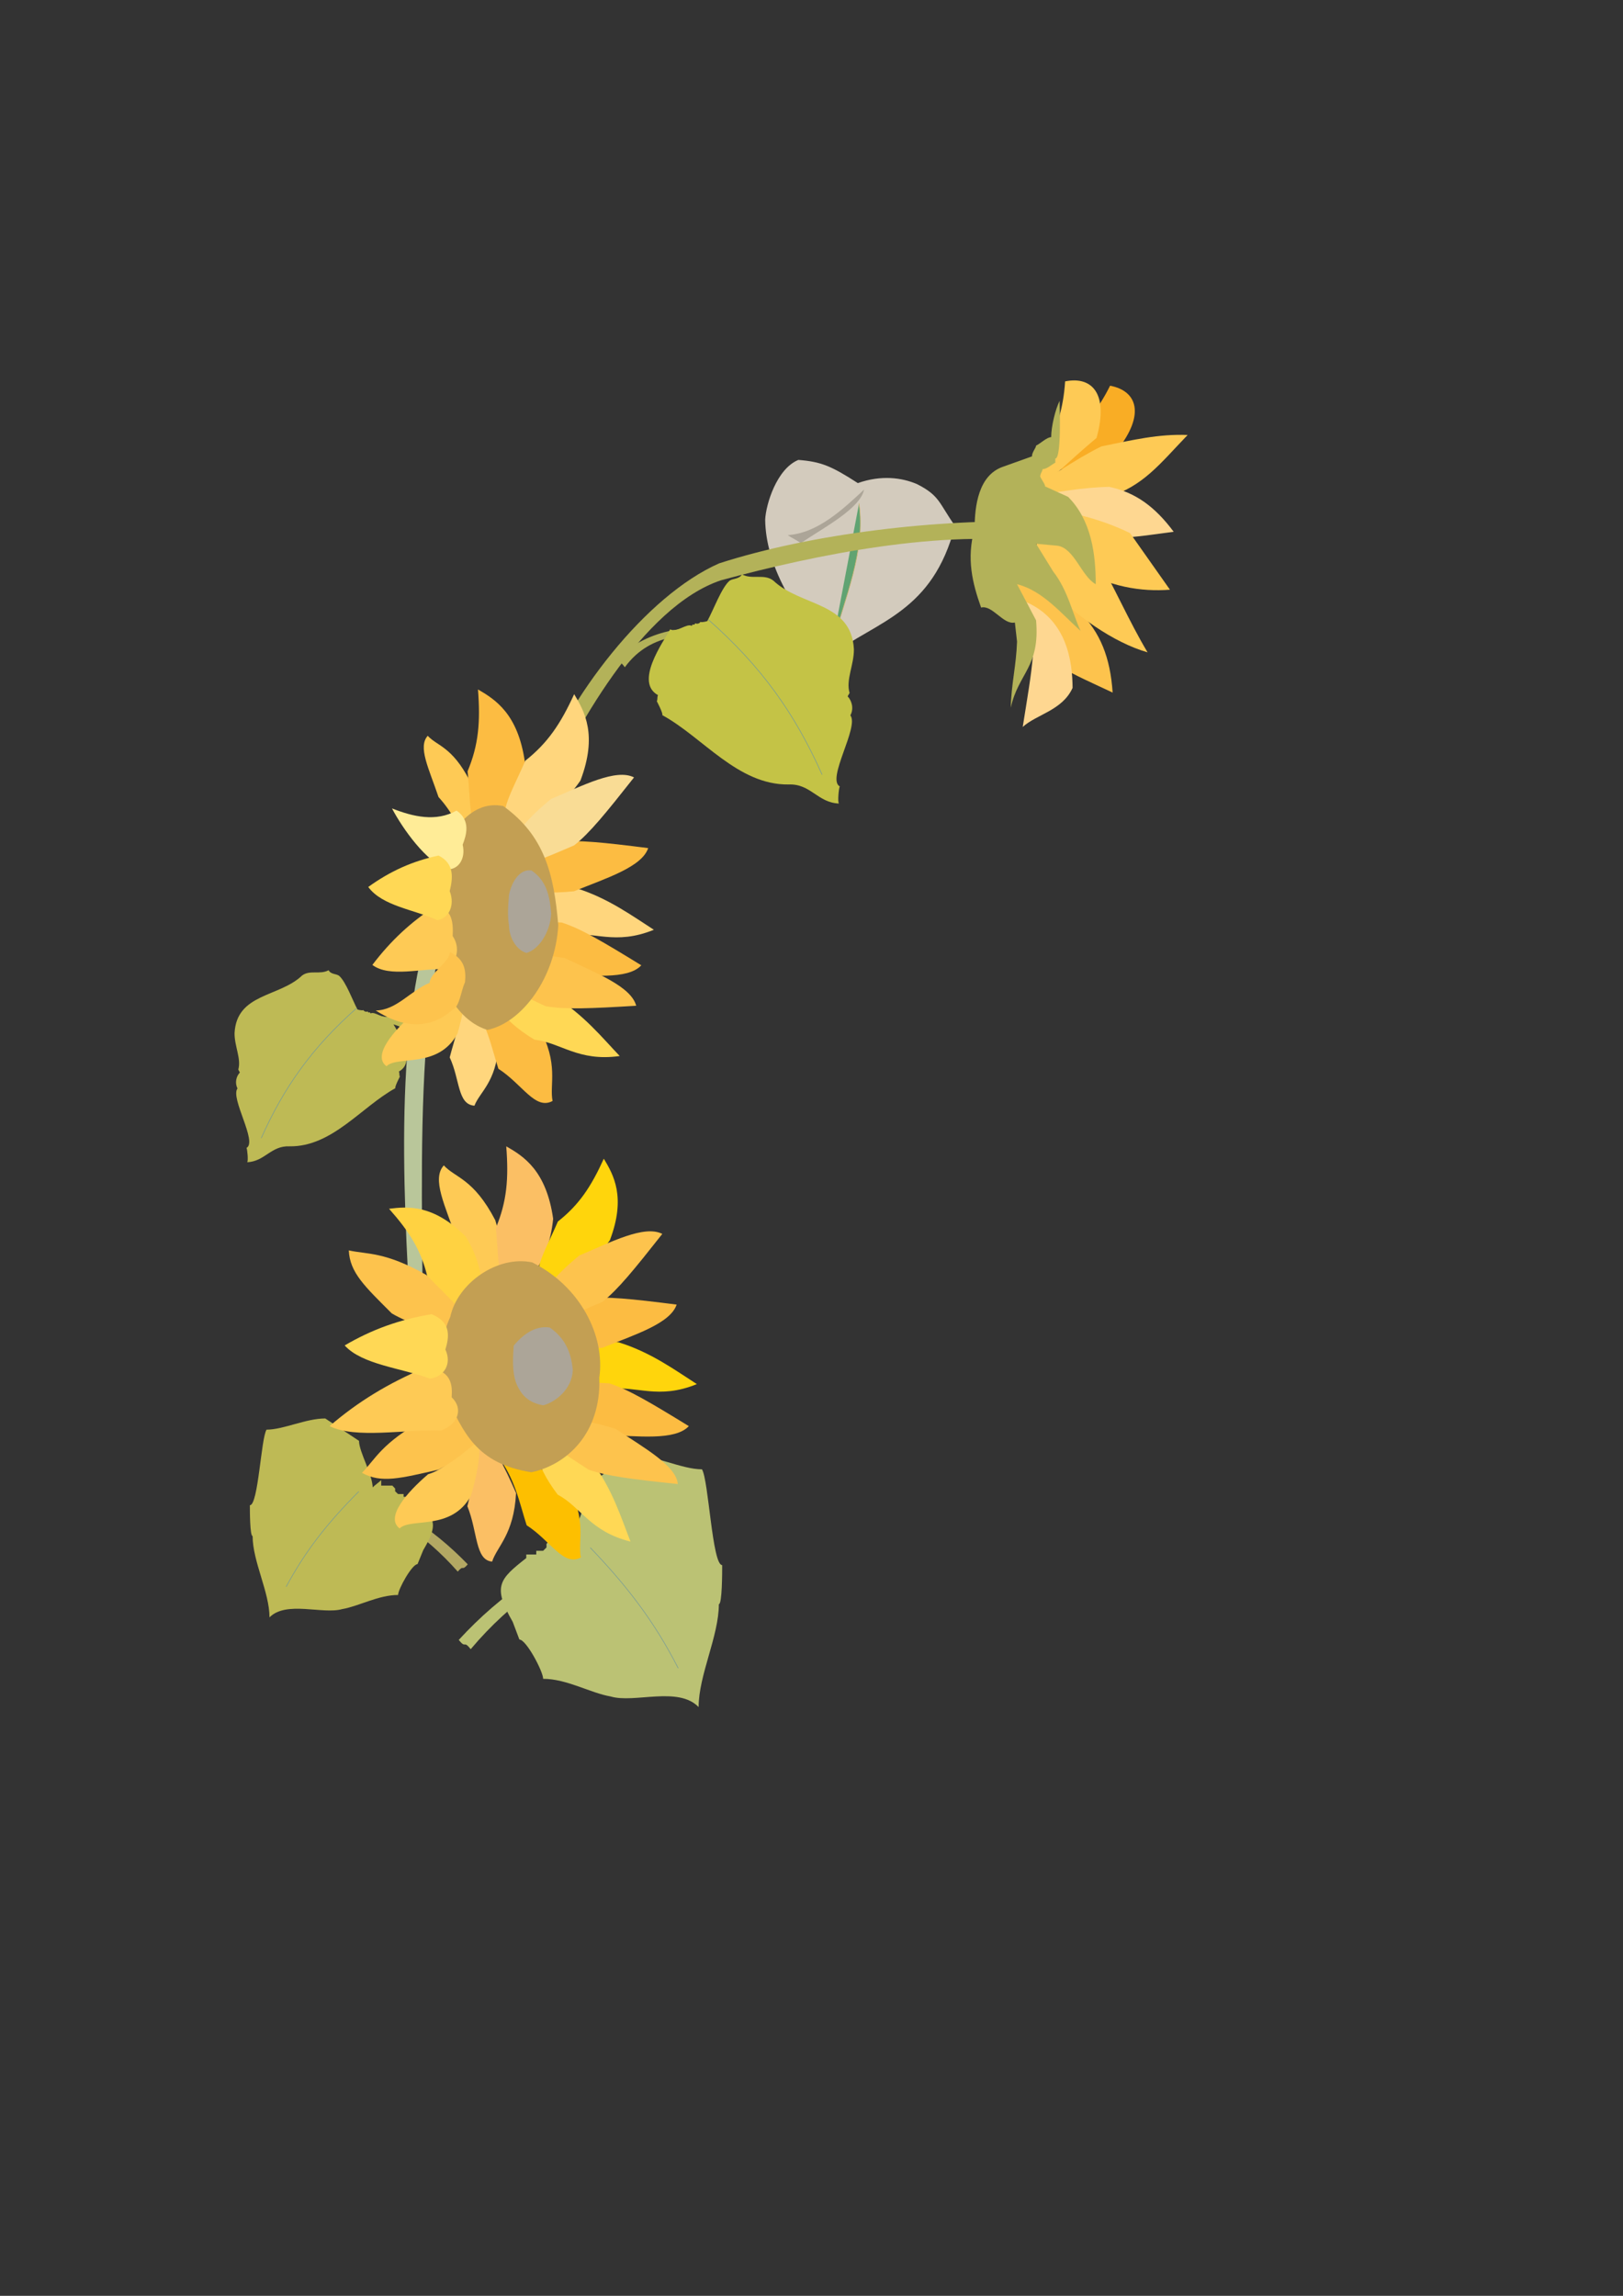 <?xml version="1.0" encoding="utf-8"?>
<!-- Created by UniConvertor 2.0rc4 (https://sk1project.net/) -->
<svg xmlns="http://www.w3.org/2000/svg" height="841.89pt" viewBox="0 0 595.276 841.89" width="595.276pt" version="1.1" xmlns:xlink="http://www.w3.org/1999/xlink" id="78c721c0-f60f-11ea-83cc-dcc15c148e23">

<rect x="0" y="0" width="595.276" height="841.89" fill="#333333" stroke="none"/>

<g>
	<g>
		<path style="fill:#bbc274;" d="M 223.766,566.169 C 202.238,571.641 183.662,584.601 168.254,601.377 171.062,604.833 169.838,601.233 172.646,604.761 187.622,586.977 203.966,576.681 223.766,566.169 L 223.766,566.169 Z" />
		<path style="fill:#bbc274;" d="M 210.302,566.169 C 210.302,559.617 216.494,549.177 216.494,543.993 L 231.398,533.553 C 240.11,533.553 250.046,538.809 257.462,538.809 259.91,542.697 261.206,573.945 264.878,573.945 264.878,576.537 264.878,588.273 263.654,588.273 263.654,600.009 256.238,614.265 256.238,626.001 248.75,618.225 232.622,624.705 223.982,622.113 216.494,620.817 207.854,615.633 199.214,615.633 199.214,612.969 193.022,601.233 190.502,601.233 L 188.054,594.753 C 180.566,581.721 183.086,579.129 193.022,571.353 L 193.022,570.057 196.694,570.057 196.694,568.689 199.214,568.689 200.438,567.465 200.438,566.169 201.662,564.801 206.63,564.801 206.63,562.209 C 207.854,563.505 211.598,566.169 210.302,566.169 L 210.302,566.169 Z" />
		<path style="stroke:#769a97;stroke-width:0.216;stroke-miterlimit:10.433;fill:#bbc274;" d="M 216.494,567.537 C 230.174,581.793 240.11,594.825 248.75,611.745" />
	</g>
	<g>
		<path style="fill:#d3cbbd;" d="M 350.27,192.849 C 344.366,184.497 344.726,181.761 336.302,177.513 330.758,175.137 323.198,174.129 314.63,177.153 304.91,170.889 301.166,169.305 292.814,168.657 284.894,171.897 280.934,184.857 280.646,190.545 280.862,207.465 291.23,224.241 304.838,240.225 321.83,227.625 342.062,224.457 350.27,192.849 L 350.27,192.849 Z" />
		<path style="fill:#aca598;" d="M 316.934,179.529 C 309.086,186.801 299.942,195.513 288.926,196.233 290.222,197.169 292.454,198.177 293.678,199.185 302.174,193.425 315.422,186.585 316.934,179.529 L 316.934,179.529 Z" />
		<path style="stroke-miterlimit:10.433;stroke:#ccb26c;stroke-width:0.216;stroke-linecap:round;fill:#60a372;" d="M 315.062,184.713 C 317.582,201.993 309.878,219.273 305.198,236.553" />
	</g>
	<g>
		<path style="fill:#b3b259;" d="M 266.174,232.233 C 253.574,228.561 238.742,230.289 226.142,241.377 227.654,243.537 227.654,242.529 229.166,244.689 239.03,231.225 253.718,232.737 266.174,232.233 L 266.174,232.233 Z" />
		<path style="fill:#c4c346;" d="M 259.406,227.769 C 261.494,224.097 264.662,215.385 267.614,212.937 268.91,212.073 271.07,212.433 272.15,210.633 275.822,212.649 280.358,210.273 283.67,212.937 293.678,222.441 312.254,220.641 313.19,238.065 313.262,243.753 310.166,249.297 311.606,254.121 L 310.886,255.345 C 312.398,256.929 313.262,259.809 311.894,262.329 315.206,266.577 303.038,285.657 308.006,288.393 307.646,288.969 307.142,294.297 307.718,294.657 299.87,294.369 297.35,287.313 289.214,287.673 270.566,287.889 257.75,270.321 242.918,262.257 243.278,261.609 240.902,257.145 240.902,257.145 241.262,256.497 240.974,255.561 241.334,254.913 232.694,250.161 243.062,235.689 245.798,230.793 248.246,232.089 251.846,228.489 253.718,229.497 254.366,228.273 254.294,229.857 255.014,228.561 255.662,228.921 256.598,228.633 256.886,228.057 257.534,228.345 259.406,227.769 259.406,227.769 L 259.406,227.769 Z" />
		<path style="stroke:#769a97;stroke-width:0.216;stroke-miterlimit:10.433;fill:none;" d="M 259.766,227.193 C 279.278,244.401 291.518,261.609 301.526,284.073" />
	</g>
	<g>
		<path style="fill:#f9ad25;" d="M 374.246,177.225 C 386.702,164.265 398.15,159.585 407.15,141.441 417.014,143.313 420.182,151.809 409.814,164.985 396.278,169.305 387.71,172.977 374.246,177.225 L 374.246,177.225 Z" />
		<path style="fill:#feca55;" d="M 374.03,185.505 C 380.51,168.729 389.366,160.017 390.662,139.857 400.598,137.841 406.718,144.465 402.182,160.593 391.31,169.737 384.758,176.433 374.03,185.505 L 374.03,185.505 Z" />
		<path style="fill:#feca55;" d="M 375.542,180.033 C 385.838,174.993 393.686,168.729 403.982,163.689 415.502,161.313 425.078,159.081 435.59,159.513 425.222,170.313 419.318,178.233 406.43,182.265 397.718,181.041 385.982,181.833 375.542,180.033 L 375.542,180.033 Z" />
		<path style="fill:#fed791;" d="M 377.126,182.481 C 387.062,180.321 397.934,178.737 406.79,178.521 416.366,180.537 423.566,185.721 430.478,195.009 416.366,196.809 404.918,199.401 391.814,193.569 387.422,189.969 381.446,186.081 377.126,182.481 L 377.126,182.481 Z" />
		<path style="fill:#fdc34d;" d="M 365.606,210.273 C 376.262,214.161 387.422,219.129 395.846,224.241 403.55,231.873 407.222,241.089 408.086,253.977 393.83,247.209 381.59,242.745 372.734,229.425 370.79,223.449 367.478,216.177 365.606,210.273 L 365.606,210.273 Z" />
		<path style="fill:#feca55;" d="M 378.422,187.017 C 388.718,186.081 404.198,190.401 414.494,195.513 419.39,202.425 424.214,209.265 429.11,216.249 418.814,217.041 406.79,215.385 393.902,207.681 390.446,201.633 381.806,192.993 378.422,187.017 L 378.422,187.017 Z" />
		<path style="fill:#feca55;" d="M 379.358,193.857 C 386.342,197.745 394.334,198.897 401.462,202.785 408.158,214.017 414.134,227.985 420.902,239.217 408.59,235.689 394.334,225.825 383.678,214.377 380.222,208.977 380.726,200.697 379.358,193.857 L 379.358,193.857 Z" />
		<path style="fill:#fed791;" d="M 376.55,220.857 C 381.518,231.009 378.278,246.417 375.11,266.577 380.15,261.969 389.654,260.529 393.398,252.249 393.326,242.745 391.454,227.481 376.55,220.857 L 376.55,220.857 Z" />
		<path style="fill:#b3b259;" d="M 357.47,193.857 C 357.47,185.289 358.982,174.417 367.622,171.249 L 378.494,167.361 C 378.494,165.777 380.006,164.265 380.006,163.401 381.59,162.681 383.966,160.305 385.55,160.305 385.55,156.417 387.062,150.153 388.646,146.985 388.646,149.433 389.366,168.153 387.062,168.153 L 387.062,169.665 C 385.55,170.457 383.966,172.041 382.382,172.041 382.382,172.833 381.59,173.553 381.59,174.417 380.87,174.417 383.966,178.305 383.174,178.305 L 391.742,182.193 C 400.31,190.761 401.894,203.289 401.894,214.233 396.638,211.353 394.046,200.985 387.854,200.121 L 380.006,199.401 386.27,209.553 C 391.742,216.537 393.47,225.393 396.35,231.369 389.366,225.105 382.382,216.537 373.022,214.233 L 380.006,227.481 C 381.518,244.689 373.526,246.777 370.718,259.521 370.934,250.665 372.734,244.113 373.022,235.257 L 372.23,228.273 C 368.054,229.281 363.95,221.721 359.846,222.801 356.678,213.945 354.374,204.801 357.47,193.857 L 357.47,193.857 Z" />
		<path style="fill:#b3b259;" d="M 381.086,191.337 C 344.078,190.185 297.638,195.657 263.726,206.601 236.87,218.481 208.286,255.417 196.334,287.529 198.566,288.753 194.534,297.105 196.766,298.473 210.374,267.009 235.79,222.369 264.446,212.793 299.294,203.361 346.094,193.857 381.95,199.113 381.662,196.521 381.374,193.929 381.086,191.337 L 381.086,191.337 Z" />
	</g>
	<g>
		<g>
			<path style="fill:#beba55;" d="M 125.486,373.857 C 136.142,370.833 148.526,372.201 159.11,381.489 157.814,383.361 157.814,382.497 156.518,384.297 148.31,373.065 135.998,374.289 125.486,373.857 L 125.486,373.857 Z" />
			<g>
				<path style="fill:#beba55;" d="M 131.102,370.185 C 129.446,367.089 126.782,359.817 124.334,357.801 123.182,357.009 121.382,357.369 120.518,355.785 117.422,357.513 113.606,355.569 110.798,357.729 102.446,365.721 86.822,364.209 86.03,378.825 85.958,383.577 88.55,388.257 87.398,392.217 L 87.974,393.297 C 86.678,394.665 86.03,397.041 87.11,399.129 84.374,402.657 94.526,418.713 90.422,420.945 90.71,421.449 91.142,425.913 90.638,426.201 97.19,425.913 99.35,420.081 106.19,420.369 121.814,420.585 132.542,405.897 144.998,399.057 144.71,398.553 146.654,394.809 146.654,394.809 146.366,394.233 146.582,393.441 146.294,392.937 153.566,388.977 144.854,376.881 142.622,372.705 140.534,373.857 137.51,370.761 135.926,371.625 135.35,370.617 135.422,371.913 134.846,370.905 134.342,371.193 133.55,370.905 133.262,370.401 132.758,370.689 131.102,370.185 131.102,370.185 L 131.102,370.185 Z" />
				<path style="stroke:#769a97;stroke-width:0.216;stroke-miterlimit:10.433;fill:#beba55;" d="M 130.814,369.681 C 114.542,384.081 104.246,398.481 95.822,417.345" />
			</g>
		</g>
		<path style="fill:#b9c69a;" d="M 174.374,330.657 C 167.39,332.241 161.702,335.337 156.158,343.977 143.486,390.057 149.102,455.577 151.91,507.129 159.614,512.601 149.102,404.889 160.334,352.545 164.582,340.089 172.286,337.785 179.342,336.921 178.406,332.745 175.31,334.833 174.374,330.657 L 174.374,330.657 Z" />
	</g>
	<g>
		<path style="fill:#b3a863;" d="M 125.558,545.865 C 143.414,550.185 158.75,560.409 171.566,573.657 169.19,576.393 170.198,573.585 167.894,576.321 155.51,562.281 141.974,554.145 125.558,545.865 L 125.558,545.865 Z" />
		<path style="fill:#beba55;" d="M 136.718,545.865 C 136.718,540.681 131.678,532.473 131.678,528.369 L 119.294,520.161 C 112.166,520.161 103.958,524.265 97.766,524.265 95.75,527.289 94.742,551.985 91.646,551.985 91.646,554.073 91.646,563.289 92.654,563.289 92.654,572.577 98.846,583.881 98.846,593.097 104.966,586.905 118.286,592.089 125.486,590.073 131.678,588.993 138.806,584.889 146.006,584.889 146.006,582.801 151.118,573.585 153.134,573.585 L 155.222,568.473 C 161.342,558.177 159.326,556.089 151.118,549.969 L 151.118,548.889 148.022,548.889 148.022,547.881 146.006,547.881 144.926,546.873 144.926,545.865 143.918,544.785 139.814,544.785 139.814,542.769 C 138.806,543.777 135.71,545.865 136.718,545.865 L 136.718,545.865 Z" />
		<path style="stroke:#769a97;stroke-width:0.216;stroke-miterlimit:10.433;fill:none;" d="M 131.606,546.945 C 120.374,558.177 112.166,568.473 104.966,581.865" />
	</g>
	<g>
		<path style="fill:#ffd67d;" d="M 174.014,405.465 C 175.886,400.497 182.006,396.825 182.798,383.505 178.694,375.369 173.798,366.513 168.83,363.921 169.91,372.921 166.742,380.697 164.942,387.753 168.758,395.889 167.75,405.033 174.014,405.465 L 174.014,405.465 Z" />
		<path style="fill:#fcbc42;" d="M 202.67,403.737 C 201.446,397.689 205.118,390.273 197.702,376.737 188.558,371.337 178.262,365.649 171.854,366.225 178.478,374.361 180.206,383.937 182.798,391.929 191.654,397.617 196.262,407.193 202.67,403.737 L 202.67,403.737 Z" />
		<path style="fill:#feca55;" d="M 156.878,269.817 C 160.262,273.561 165.734,273.705 172.214,286.161 176.678,300.561 174.302,308.049 172.358,313.449 168.974,304.017 165.95,297.897 160.838,292.281 157.238,281.625 153.206,273.921 156.878,269.817 L 156.878,269.817 Z" />
		<path style="fill:#feca55;" d="M 141.758,390.993 C 145.79,386.961 160.766,392.073 167.822,378.969 171.998,363.993 171.422,358.449 168.254,353.121 164.942,362.913 158.966,369.249 152.126,371.265 144.35,377.889 136.43,387.105 141.758,390.993 L 141.758,390.993 Z" />
		<path style="fill:#fcbc42;" d="M 179.846,307.905 C 182.582,301.497 190.718,296.889 192.518,279.465 189.998,261.753 181.646,256.497 175.31,252.825 176.246,264.777 175.526,273.201 171.494,282.849 172.862,296.169 171.71,306.969 179.846,307.905 L 179.846,307.905 Z" />
		<path style="fill:#ffd67d;" d="M 187.982,305.025 C 193.454,300.705 202.886,300.633 212.894,286.233 219.23,269.529 214.406,260.889 210.59,254.553 205.622,265.425 200.87,272.481 192.662,278.961 187.406,291.273 181.214,300.201 187.982,305.025 L 187.982,305.025 Z" />
		<path style="fill:#ffd855;" d="M 178.19,361.833 C 185.174,361.761 186.326,360.321 203.174,365.361 213.902,371.841 221.102,380.769 227.294,387.249 212.03,389.409 205.622,382.281 196.046,381.273 182.942,373.353 181.934,367.449 178.19,361.833 L 178.19,361.833 Z" />
		<path style="fill:#ffd67d;" d="M 186.038,328.353 C 192.734,326.553 193.526,324.897 211.094,325.617 223.046,329.289 232.262,336.129 239.822,340.953 225.566,346.785 217.574,341.385 208.07,342.825 193.454,338.289 191.006,332.817 186.038,328.353 L 186.038,328.353 Z" />
		<path style="fill:#fcbc42;" d="M 178.19,341.961 C 183.878,345.993 187.262,351.537 203.894,357.153 216.494,357.657 230.246,359.385 235.214,353.985 221.03,345.273 212.894,340.449 205.982,338.289 191.87,337.569 184.526,336.849 178.19,341.961 L 178.19,341.961 Z" />
		<path style="fill:#fcbc42;" d="M 180.854,323.601 C 187.694,324.969 193.094,328.569 210.518,326.841 222.182,322.089 235.43,317.985 237.734,311.001 221.246,308.913 211.814,307.905 204.614,308.769 191.51,313.953 184.526,316.329 180.854,323.601 L 180.854,323.601 Z" />
		<path style="fill:#fdc34d;" d="M 177.326,352.689 C 184.238,351.753 189.854,348.513 207.134,351.321 218.51,356.793 231.47,361.689 233.342,368.817 216.71,369.825 207.206,370.257 200.078,368.961 187.334,362.985 180.494,360.177 177.326,352.689 L 177.326,352.689 Z" />
		<path style="fill:#f9dc95;" d="M 183.302,316.185 C 187.118,310.425 188.486,304.089 202.094,293.001 213.686,288.105 225.926,281.697 232.55,285.081 222.254,298.113 216.278,305.529 210.59,309.993 197.63,315.537 191.006,318.777 183.302,316.185 L 183.302,316.185 Z" />
		<path style="fill:#c39f53;" d="M 184.598,295.593 C 171.926,293.001 163.43,306.825 160.766,319.065 159.686,330.945 159.182,339.873 160.766,349.449 160.766,361.689 168.182,374.433 178.766,377.673 191.51,375.009 203.678,358.521 204.758,339.297 203.174,320.145 199.502,306.321 184.598,295.593 L 184.598,295.593 Z" />
		<path style="fill:#aca598;" d="M 194.966,319.209 C 190.502,318.489 187.55,323.673 186.686,328.209 186.326,332.601 186.11,335.841 186.686,339.369 186.758,343.833 189.35,348.369 193.094,349.449 197.558,348.225 201.806,341.961 202.166,334.977 201.59,327.921 200.222,322.881 194.966,319.209 L 194.966,319.209 Z" />
		<path style="fill:#ffec97;" d="M 167.462,297.249 C 172.718,300.921 171.062,306.177 169.694,309.777 170.918,314.961 168.038,318.921 164.222,318.777 156.446,316.329 147.59,303.729 143.774,296.457 151.478,299.481 159.83,301.497 167.462,297.249 L 167.462,297.249 Z" />
		<path style="fill:#feca55;" d="M 159.542,332.385 C 166.166,332.817 166.238,338.937 166.022,343.257 169.046,347.649 167.462,353.193 163.574,355.425 154.574,354.993 142.91,358.593 136.574,353.841 143.414,344.841 150.686,338.145 159.542,332.385 L 159.542,332.385 Z" />
		<path style="fill:#ffd855;" d="M 160.838,313.737 C 167.03,316.761 165.95,322.665 164.942,326.769 167.03,332.169 164.438,336.849 160.406,337.425 151.982,333.537 140.246,332.313 135.062,325.257 143.27,319.353 151.406,315.753 160.838,313.737 L 160.838,313.737 Z" />
		<path style="fill:#fdc34d;" d="M 165.014,349.161 C 164.942,352.761 157.67,356.721 157.598,360.393 150.47,363.345 145.43,370.473 137.798,370.545 146.87,376.449 157.166,378.177 165.878,370.329 168.614,369.321 168.974,363.561 170.558,360.177 170.99,355.857 170.414,351.681 165.014,349.161 L 165.014,349.161 Z" />
	</g>
	<g>
		<path style="fill:#fbbf64;" d="M 180.494,572.649 C 182.366,566.961 188.486,562.713 189.278,547.521 185.174,538.161 180.278,528.009 175.31,525.057 176.39,535.353 173.222,544.281 171.422,552.345 175.238,561.705 174.23,572.145 180.494,572.649 L 180.494,572.649 Z" />
		<path style="fill:#feca55;" d="M 146.582,560.481 C 150.614,556.449 165.662,561.561 172.79,548.385 177.038,533.265 176.462,527.721 173.294,522.321 169.91,532.185 163.862,538.593 157.022,540.609 149.174,547.305 141.182,556.521 146.582,560.481 L 146.582,560.481 Z" />
		<path style="fill:#fdbf00;" d="M 213.038,571.137 C 211.814,565.089 215.486,557.673 208.07,544.137 198.926,538.737 188.63,533.049 182.222,533.625 188.846,541.761 190.574,551.337 193.166,559.329 202.022,565.017 206.63,574.593 213.038,571.137 L 213.038,571.137 Z" />
		<path style="fill:#feca55;" d="M 162.782,427.353 C 166.958,431.961 173.654,432.105 181.646,447.441 187.118,465.225 184.238,474.369 181.862,481.065 177.686,469.473 173.942,461.913 167.678,455.001 163.214,441.897 158.246,432.393 162.782,427.353 L 162.782,427.353 Z" />
		<path style="fill:#fbbf64;" d="M 190.214,475.377 C 192.95,468.969 201.086,464.361 202.886,446.937 200.366,429.225 192.014,423.969 185.678,420.369 186.614,432.249 185.894,440.673 181.862,450.321 183.23,463.641 182.078,474.441 190.214,475.377 L 190.214,475.377 Z" />
		<path style="fill:#ffd50c;" d="M 200.222,472.425 C 205.406,468.393 214.262,468.321 223.694,454.785 229.67,439.017 225.062,430.881 221.462,424.905 216.782,435.201 212.39,441.825 204.614,447.945 199.646,459.537 193.814,467.961 200.222,472.425 L 200.222,472.425 Z" />
		<path style="fill:#ffd241;" d="M 177.254,482.217 C 175.742,475.809 179.342,467.673 170.846,453.489 158.966,441.609 149.606,442.401 142.694,443.265 150.182,451.689 154.43,458.457 156.734,468.105 165.302,477.321 170.558,486.105 177.254,482.217 L 177.254,482.217 Z" />
		<path style="fill:#ffd855;" d="M 195.182,523.401 C 201.662,525.921 203.318,525.057 217.07,536.001 224.63,546.009 227.942,556.953 231.254,565.305 216.35,561.633 213.038,552.561 204.542,548.097 195.326,535.857 196.55,529.953 195.182,523.401 L 195.182,523.401 Z" />
		<path style="fill:#ffd50c;" d="M 201.806,494.961 C 208.502,493.161 209.294,491.505 226.862,492.225 238.814,495.897 248.03,502.737 255.59,507.561 241.334,513.393 233.342,507.993 223.838,509.433 209.222,504.897 206.774,499.425 201.806,494.961 L 201.806,494.961 Z" />
		<path style="fill:#fcbc42;" d="M 195.614,510.945 C 201.302,514.977 204.686,520.521 221.318,526.137 233.918,526.641 247.67,528.369 252.638,522.969 238.454,514.257 230.318,509.433 223.406,507.273 209.294,506.553 201.95,505.833 195.614,510.945 L 195.614,510.945 Z" />
		<path style="fill:#fcbc42;" d="M 191.294,491.001 C 198.134,492.369 203.534,495.969 220.958,494.241 232.622,489.489 245.87,485.385 248.174,478.401 231.686,476.313 222.254,475.305 215.054,476.169 201.95,481.353 194.966,483.729 191.294,491.001 L 191.294,491.001 Z" />
		<path style="fill:#fdc34d;" d="M 196.334,520.521 C 203.318,520.737 209.366,518.721 225.926,524.049 236.15,530.889 248.03,537.441 248.606,544.209 232.118,542.481 222.686,541.329 215.918,538.953 204.398,531.465 198.134,527.793 196.334,520.521 L 196.334,520.521 Z" />
		<path style="fill:#fdc34d;" d="M 132.758,540.105 C 137.654,535.137 140.03,529.089 155.438,520.665 167.75,518.073 180.998,513.969 186.902,518.433 174.446,529.449 167.174,535.641 160.766,538.953 147.014,542.049 139.886,544.065 132.758,540.105 L 132.758,540.105 Z" />
		<path style="fill:#fdc34d;" d="M 127.934,458.529 C 134.702,460.041 141.11,458.889 156.374,467.529 165.158,476.529 175.67,485.601 174.95,492.945 159.038,488.193 149.966,485.313 143.702,481.641 133.766,471.705 128.294,466.665 127.934,458.529 L 127.934,458.529 Z" />
		<path style="fill:#fdc34d;" d="M 193.67,483.585 C 197.486,477.825 198.854,471.489 212.462,460.401 224.054,455.505 236.294,449.097 242.918,452.481 232.622,465.513 226.646,472.929 220.958,477.393 207.998,482.937 201.374,486.177 193.67,483.585 L 193.67,483.585 Z" />
		<path style="fill:#c39f53;" d="M 195.182,462.921 C 182.438,460.257 167.822,470.553 165.158,482.865 160.478,493.089 161.99,502.161 163.646,511.737 169.838,525.057 174.59,536.721 194.894,539.889 207.638,537.225 220.526,525.849 219.806,505.257 222.038,489.921 212.894,471.705 195.182,462.921 L 195.182,462.921 Z" />
		<path style="fill:#aca598;" d="M 201.662,486.825 C 197.198,486.105 192.662,488.337 188.414,493.449 188.126,497.841 187.766,502.809 189.278,507.057 191.15,511.809 194.102,514.473 199.286,515.337 203.75,514.113 209.726,509.505 210.086,502.521 209.51,495.465 206.918,490.497 201.662,486.825 L 201.662,486.825 Z" />
		<path style="fill:#feca55;" d="M 155.798,501.585 C 165.806,501.945 165.95,508.065 165.662,512.385 170.198,516.777 167.75,522.321 161.918,524.553 148.31,524.121 130.526,527.721 120.878,522.969 131.318,513.969 142.406,507.273 155.798,501.585 L 155.798,501.585 Z" />
		<path style="fill:#ffd855;" d="M 158.246,481.929 C 165.878,484.881 164.582,490.785 163.358,494.889 165.878,500.289 162.71,504.969 157.67,505.545 147.23,501.657 132.758,500.433 126.422,493.377 136.502,487.473 146.582,483.873 158.246,481.929 L 158.246,481.929 Z" />
	</g>
</g>
</svg>